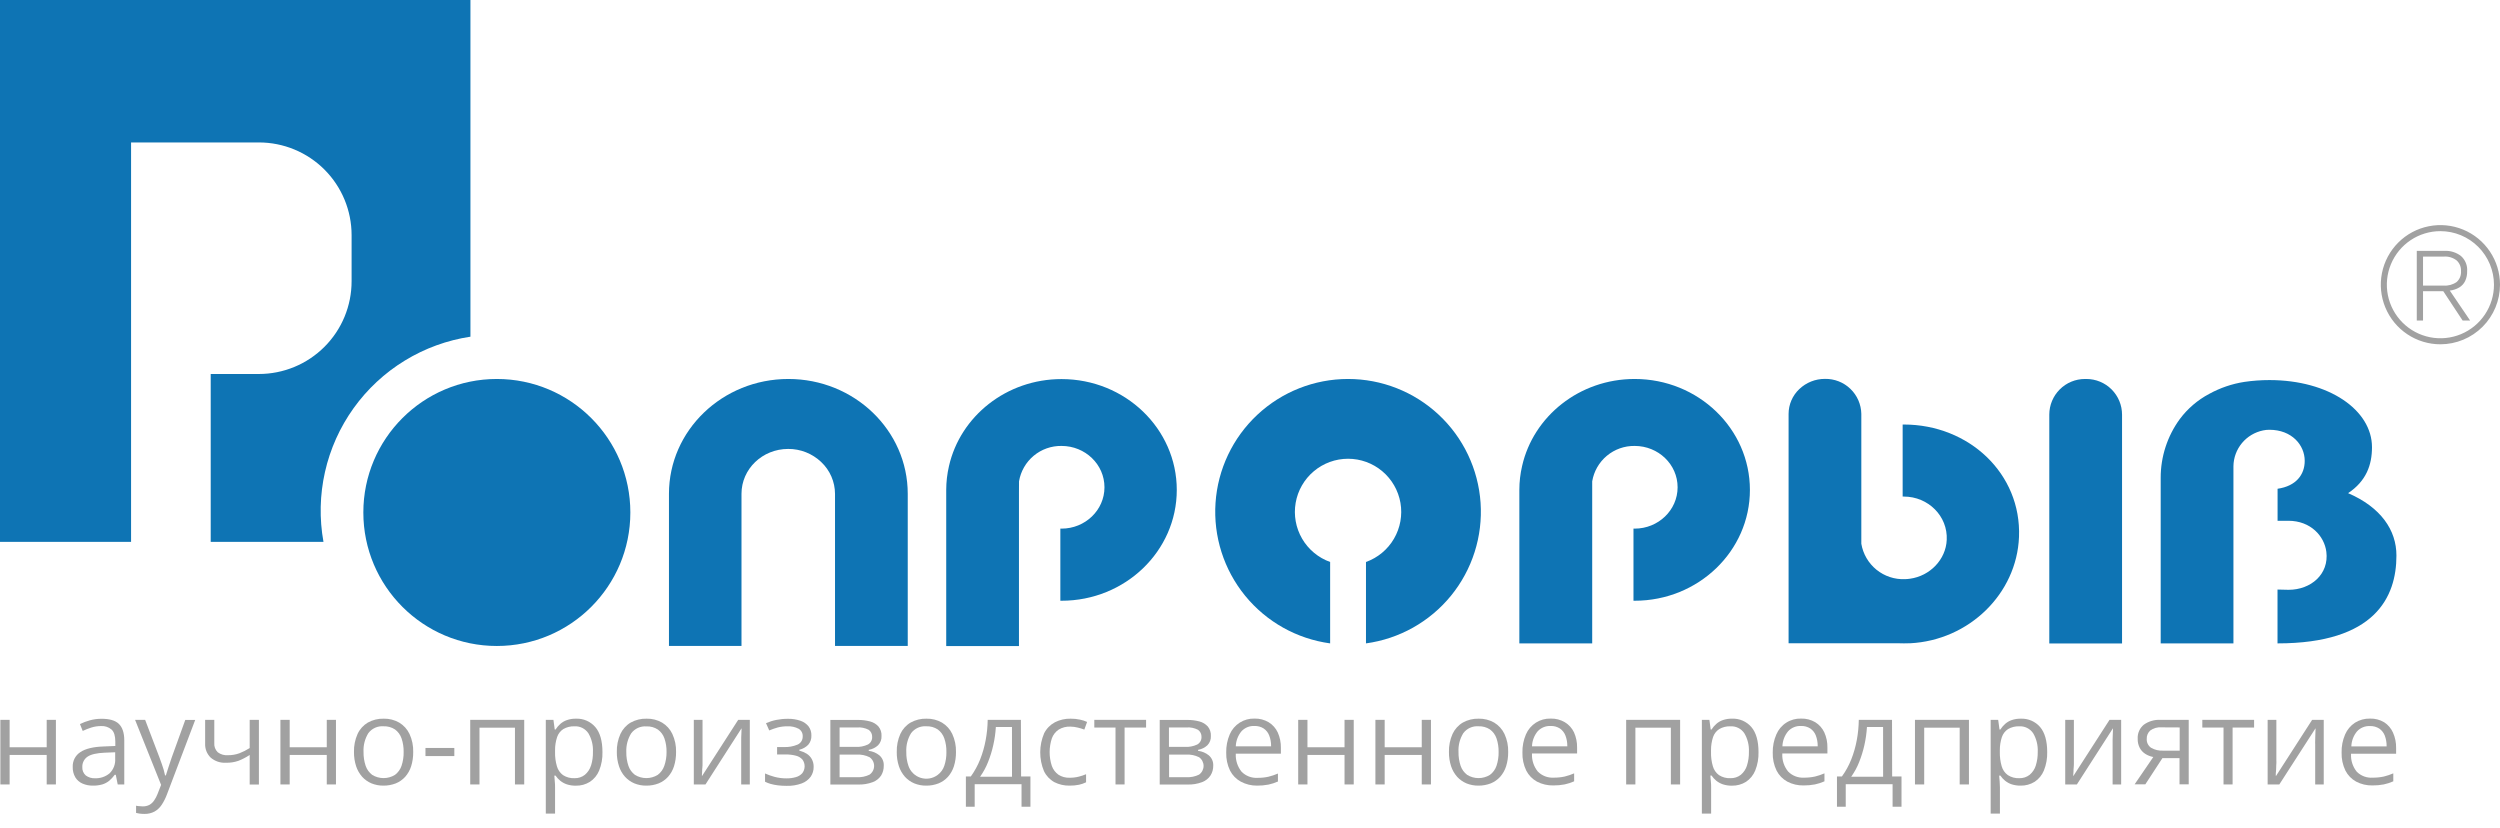 <?xml version="1.0" encoding="UTF-8"?> <svg xmlns="http://www.w3.org/2000/svg" width="166" height="55" viewBox="0 0 166 55" fill="none"><g clip-path="url(#clip0_643_29477)"><path d="M31.237 0V22.356C29.692 22.588 28.209 23.128 26.877 23.944C25.544 24.759 24.388 25.834 23.478 27.104C22.568 28.374 21.922 29.814 21.579 31.338C21.235 32.862 21.201 34.44 21.478 35.978H13.991V24.833H17.191C18 24.833 18.801 24.673 19.548 24.363C20.296 24.054 20.974 23.599 21.546 23.027C22.118 22.455 22.571 21.775 22.88 21.028C23.189 20.28 23.347 19.479 23.346 18.67V15.613C23.346 13.98 22.698 12.415 21.544 11.26C20.389 10.106 18.823 9.458 17.191 9.458H8.703V35.978H0V0H31.237Z" fill="#0E74B4"></path><path d="M32.99 42.893C37.886 42.893 41.855 38.924 41.855 34.028C41.855 29.133 37.886 25.164 32.99 25.164C28.095 25.164 24.126 29.133 24.126 34.028C24.126 38.924 28.095 42.893 32.99 42.893Z" fill="#0E74B4"></path><path d="M89.505 25.164C87.27 25.165 85.119 26.015 83.486 27.542C81.854 29.069 80.862 31.159 80.711 33.389C80.561 35.619 81.263 37.823 82.676 39.556C84.088 41.288 86.106 42.419 88.321 42.721V37.316C87.538 37.035 86.879 36.488 86.46 35.769C86.041 35.05 85.89 34.207 86.032 33.388C86.174 32.568 86.601 31.825 87.238 31.29C87.874 30.754 88.679 30.461 89.511 30.461C90.343 30.461 91.148 30.754 91.784 31.29C92.42 31.825 92.847 32.568 92.99 33.388C93.132 34.207 92.98 35.05 92.561 35.769C92.143 36.488 91.484 37.035 90.701 37.316V42.721C92.916 42.419 94.935 41.287 96.348 39.554C97.76 37.82 98.462 35.615 98.31 33.384C98.158 31.152 97.164 29.062 95.529 27.536C93.895 26.01 91.742 25.162 89.505 25.164Z" fill="#0E74B4"></path><path d="M60.274 32.789V42.891H55.445V32.789C55.444 32.394 55.361 32.003 55.204 31.641C55.047 31.278 54.818 30.952 54.53 30.681C53.938 30.116 53.151 29.804 52.334 29.809C50.62 29.809 49.235 31.142 49.235 32.789V42.891H44.419V32.789C44.419 28.579 47.968 25.164 52.348 25.164C56.728 25.164 60.274 28.578 60.274 32.789Z" fill="#0E74B4"></path><path d="M67.663 31.962C67.774 31.297 68.12 30.694 68.638 30.262C69.156 29.831 69.811 29.599 70.486 29.61C72.061 29.61 73.337 30.838 73.337 32.356C73.337 33.873 72.056 35.101 70.486 35.101H70.407V39.889H70.486C74.712 39.889 78.138 36.595 78.138 32.531C78.138 28.468 74.712 25.171 70.486 25.171C66.825 25.171 63.763 27.644 63.012 30.948C62.892 31.467 62.83 31.998 62.829 32.531V42.898H67.659V32.745" fill="#0E74B4"></path><path d="M105.722 31.962C105.833 31.297 106.178 30.695 106.696 30.263C107.213 29.832 107.868 29.6 108.541 29.61C110.117 29.61 111.393 30.838 111.393 32.355C111.393 33.873 110.112 35.101 108.541 35.101H108.463V39.889H108.541C112.768 39.889 116.194 36.594 116.194 32.531C116.194 28.468 112.771 25.164 108.541 25.164C104.88 25.164 101.818 27.637 101.068 30.941C100.947 31.46 100.886 31.991 100.885 32.524V42.721H105.722V32.745" fill="#0E74B4"></path><path d="M67.663 27.079V27.893C67.642 27.759 67.632 27.623 67.632 27.487C67.632 27.35 67.642 27.214 67.663 27.079Z" fill="#0E74B4"></path><path d="M126.005 42.712C126.276 42.724 126.554 42.724 126.827 42.712H126.005Z" fill="#0E74B4"></path><path d="M123.592 36.106C123.706 36.783 124.063 37.395 124.596 37.828C125.129 38.261 125.802 38.484 126.488 38.456C126.601 38.454 126.714 38.444 126.826 38.427C128.148 38.244 129.206 37.157 129.263 35.85C129.341 34.274 128.036 32.972 126.414 32.972H126.336V28.188H126.414C130.74 28.188 134.228 31.455 134.062 35.652C133.914 39.422 130.747 42.516 126.826 42.714H118.762V27.487C118.762 27.178 118.825 26.873 118.946 26.59C119.068 26.307 119.246 26.051 119.47 25.839C119.93 25.399 120.542 25.155 121.178 25.158C121.489 25.152 121.798 25.208 122.088 25.321C122.377 25.434 122.642 25.604 122.866 25.82C123.09 26.035 123.27 26.293 123.394 26.578C123.519 26.863 123.586 27.17 123.592 27.481V35.143" fill="#0E74B4"></path><path d="M138.442 25.164H138.535C139.163 25.164 139.766 25.413 140.21 25.858C140.654 26.302 140.904 26.904 140.904 27.532V42.724H136.073V27.532C136.073 26.904 136.323 26.302 136.767 25.858C137.211 25.413 137.814 25.164 138.442 25.164Z" fill="#0E74B4"></path><path d="M155.914 32.745C157.117 31.945 157.5 30.875 157.5 29.694C157.5 27.232 154.648 25.237 150.694 25.237C150.136 25.237 149.579 25.277 149.027 25.358C148.208 25.485 147.417 25.755 146.691 26.154C145.926 26.559 145.26 27.128 144.742 27.822C143.912 28.956 143.467 30.326 143.47 31.731V42.721H148.3V30.959C148.307 30.396 148.507 29.853 148.866 29.42C149.225 28.988 149.722 28.691 150.273 28.579C150.409 28.55 150.548 28.536 150.687 28.537C152.179 28.537 153.033 29.555 153.033 30.6C153.033 31.515 152.462 32.277 151.231 32.454V34.579C151.231 34.579 151.697 34.579 151.944 34.579C153.438 34.579 154.34 35.606 154.47 36.644C154.653 38.121 153.453 39.163 151.959 39.163C151.712 39.163 151.227 39.146 151.227 39.146V42.721C157.71 42.721 159.123 39.637 159.123 36.893C159.127 35.191 158.078 33.679 155.914 32.745Z" fill="#0E74B4"></path><path d="M162.043 22.861C161.261 22.861 160.495 22.629 159.845 22.194C159.194 21.76 158.687 21.142 158.387 20.418C158.088 19.695 158.009 18.9 158.162 18.132C158.315 17.364 158.692 16.659 159.245 16.106C159.798 15.552 160.504 15.175 161.271 15.023C162.039 14.87 162.834 14.948 163.558 15.248C164.281 15.547 164.899 16.055 165.334 16.706C165.768 17.356 166 18.121 166 18.904C165.999 19.953 165.582 20.959 164.84 21.701C164.098 22.442 163.092 22.86 162.043 22.861ZM162.043 15.348C161.34 15.348 160.652 15.556 160.067 15.947C159.483 16.338 159.027 16.893 158.758 17.543C158.488 18.193 158.418 18.908 158.555 19.598C158.692 20.288 159.031 20.921 159.528 21.419C160.026 21.916 160.66 22.255 161.349 22.392C162.039 22.529 162.754 22.459 163.404 22.19C164.054 21.921 164.609 21.465 165 20.88C165.391 20.295 165.6 19.607 165.6 18.904C165.598 17.961 165.223 17.058 164.556 16.391C163.89 15.724 162.986 15.349 162.043 15.348Z" fill="#A1A1A1"></path><path d="M0.639 47.798H0.025V52.087H0.639V50.128H3.1V52.087H3.712V47.798H3.1V49.618H0.639V47.798Z" fill="#A1A1A1"></path><path d="M6.747 47.727C6.479 47.725 6.213 47.761 5.955 47.833C5.732 47.894 5.516 47.976 5.309 48.078L5.492 48.534C5.675 48.447 5.864 48.373 6.057 48.311C6.269 48.244 6.49 48.21 6.713 48.21C6.966 48.195 7.215 48.278 7.408 48.443C7.575 48.596 7.657 48.867 7.657 49.246V49.533L6.888 49.565C6.195 49.587 5.671 49.713 5.334 49.942C5.172 50.047 5.041 50.192 4.952 50.363C4.864 50.535 4.821 50.726 4.829 50.919C4.82 51.164 4.88 51.406 5.003 51.618C5.115 51.8 5.28 51.943 5.475 52.028C5.693 52.123 5.929 52.17 6.167 52.166C6.379 52.17 6.591 52.143 6.795 52.085C6.959 52.035 7.111 51.955 7.245 51.849C7.382 51.732 7.505 51.6 7.611 51.455V51.446H7.688L7.816 52.087H8.252V49.158C8.252 48.658 8.127 48.289 7.886 48.06C7.644 47.831 7.256 47.727 6.747 47.727ZM7.648 50.374C7.661 50.554 7.634 50.735 7.569 50.904C7.505 51.073 7.403 51.226 7.273 51.351C7.003 51.574 6.661 51.69 6.312 51.677C6.093 51.688 5.877 51.623 5.7 51.494C5.62 51.424 5.556 51.337 5.516 51.238C5.475 51.139 5.458 51.033 5.466 50.926C5.461 50.793 5.49 50.661 5.55 50.543C5.609 50.424 5.698 50.322 5.808 50.247C6.032 50.09 6.421 50 6.963 49.978L7.648 49.951V50.374Z" fill="#A1A1A1"></path><path d="M11.019 51.47V51.486H10.955V51.468C10.933 51.353 10.903 51.234 10.869 51.111C10.834 50.989 10.788 50.857 10.742 50.723C10.697 50.59 10.643 50.447 10.589 50.299L9.637 47.798H8.969L10.697 52.116L10.459 52.726C10.401 52.877 10.325 53.021 10.232 53.154C10.151 53.276 10.042 53.376 9.915 53.447C9.78 53.514 9.63 53.547 9.479 53.544C9.392 53.544 9.304 53.539 9.218 53.527C9.146 53.527 9.084 53.507 9.035 53.498V53.978C9.099 53.994 9.176 54.009 9.26 54.022C9.368 54.037 9.477 54.044 9.586 54.044C9.821 54.05 10.054 53.996 10.263 53.886C10.455 53.776 10.618 53.621 10.739 53.436C10.881 53.22 10.997 52.988 11.086 52.746L12.961 47.804H12.302L11.401 50.299C11.323 50.522 11.249 50.743 11.182 50.958C11.114 51.172 11.055 51.34 11.019 51.47Z" fill="#A1A1A1"></path><path d="M14.46 49.951C14.378 49.871 14.315 49.775 14.275 49.668C14.235 49.562 14.22 49.447 14.229 49.334V47.798H13.621V49.38C13.614 49.551 13.643 49.722 13.706 49.881C13.769 50.04 13.865 50.184 13.987 50.304C14.27 50.547 14.637 50.67 15.009 50.646C15.289 50.653 15.568 50.61 15.832 50.518C16.081 50.42 16.32 50.298 16.544 50.152L16.579 50.13V52.091H17.191V47.798H16.579V49.671C16.363 49.809 16.134 49.925 15.895 50.017C15.652 50.105 15.396 50.149 15.139 50.145C14.896 50.166 14.654 50.097 14.46 49.951Z" fill="#A1A1A1"></path><path d="M19.235 47.798H18.62V52.087H19.235V50.128H21.697V52.087H22.308V47.798H21.697V49.618H19.235V47.798Z" fill="#A1A1A1"></path><path d="M26.509 47.981C26.197 47.803 25.842 47.712 25.483 47.72C25.113 47.71 24.748 47.799 24.425 47.978C24.127 48.155 23.889 48.418 23.744 48.732C23.575 49.11 23.493 49.521 23.504 49.934C23.5 50.255 23.548 50.574 23.647 50.879C23.732 51.138 23.869 51.376 24.049 51.58C24.221 51.768 24.432 51.916 24.666 52.016C24.917 52.117 25.185 52.168 25.455 52.166C25.738 52.169 26.019 52.118 26.282 52.016C26.52 51.919 26.732 51.77 26.905 51.58C27.084 51.377 27.218 51.139 27.3 50.881C27.395 50.575 27.441 50.255 27.437 49.934C27.449 49.521 27.365 49.111 27.192 48.736C27.044 48.423 26.806 48.16 26.509 47.981ZM26.663 50.848C26.582 51.089 26.429 51.299 26.226 51.452C25.998 51.592 25.737 51.666 25.47 51.666C25.203 51.666 24.941 51.592 24.714 51.452C24.511 51.299 24.359 51.089 24.278 50.848C24.18 50.553 24.133 50.243 24.139 49.933C24.115 49.493 24.226 49.056 24.458 48.681C24.574 48.526 24.727 48.404 24.904 48.324C25.08 48.244 25.273 48.21 25.466 48.225C25.736 48.214 26.002 48.287 26.228 48.435C26.43 48.584 26.582 48.791 26.663 49.029C26.761 49.32 26.808 49.626 26.802 49.933C26.808 50.243 26.761 50.553 26.663 50.848Z" fill="#A1A1A1"></path><path d="M30.167 49.664H28.251V50.203H30.167V49.664Z" fill="#A1A1A1"></path><path d="M34.193 52.087H34.808V47.798H31.223V52.087H31.838V48.318H34.193V52.087Z" fill="#A1A1A1"></path><path d="M38.255 47.72C38.046 47.715 37.837 47.747 37.64 47.815C37.479 47.871 37.33 47.958 37.202 48.071C37.085 48.176 36.983 48.296 36.898 48.428V48.439H36.834L36.748 47.798H36.241V54.022H36.856V52.266C36.856 52.158 36.856 52.03 36.838 51.888C36.82 51.745 36.816 51.618 36.809 51.521V51.498H36.893V51.507C36.978 51.631 37.08 51.742 37.197 51.838C37.328 51.944 37.476 52.026 37.636 52.08C37.829 52.142 38.031 52.173 38.234 52.169C38.564 52.177 38.888 52.089 39.168 51.915C39.444 51.733 39.658 51.472 39.783 51.166C39.941 50.775 40.015 50.356 40.003 49.934C40.003 49.202 39.842 48.639 39.525 48.273C39.368 48.092 39.172 47.948 38.952 47.852C38.733 47.757 38.494 47.711 38.255 47.72ZM39.243 50.831C39.169 51.072 39.027 51.286 38.835 51.448C38.639 51.601 38.396 51.68 38.148 51.672C37.879 51.685 37.612 51.614 37.385 51.468C37.188 51.323 37.045 51.116 36.979 50.881C36.89 50.577 36.849 50.26 36.856 49.944V49.817C36.853 49.52 36.899 49.224 36.992 48.941C37.066 48.722 37.211 48.536 37.404 48.41C37.626 48.282 37.879 48.218 38.136 48.227C38.318 48.215 38.501 48.252 38.664 48.333C38.828 48.415 38.968 48.538 39.069 48.69C39.288 49.062 39.393 49.49 39.371 49.922C39.38 50.228 39.337 50.533 39.247 50.826L39.243 50.831Z" fill="#A1A1A1"></path><path d="M43.963 47.981C43.651 47.802 43.295 47.712 42.936 47.72C42.566 47.71 42.201 47.799 41.878 47.978C41.58 48.155 41.343 48.418 41.197 48.732C41.028 49.11 40.946 49.521 40.957 49.934C40.953 50.255 41.002 50.574 41.102 50.879C41.185 51.138 41.322 51.377 41.504 51.58C41.676 51.768 41.886 51.917 42.121 52.016C42.371 52.117 42.639 52.169 42.908 52.166C43.191 52.17 43.472 52.119 43.736 52.016C43.973 51.919 44.186 51.77 44.358 51.58C44.537 51.377 44.672 51.139 44.753 50.881C44.849 50.575 44.895 50.255 44.891 49.934C44.902 49.521 44.818 49.111 44.645 48.736C44.497 48.422 44.26 48.16 43.963 47.981ZM44.111 50.848C44.03 51.089 43.877 51.3 43.673 51.452C43.446 51.592 43.184 51.666 42.917 51.666C42.651 51.666 42.389 51.592 42.161 51.452C41.958 51.299 41.806 51.089 41.726 50.848C41.628 50.553 41.581 50.243 41.587 49.933C41.568 49.494 41.682 49.06 41.914 48.688C42.031 48.534 42.185 48.411 42.361 48.331C42.538 48.252 42.732 48.218 42.925 48.232C43.194 48.221 43.46 48.294 43.684 48.443C43.887 48.591 44.039 48.798 44.12 49.036C44.219 49.327 44.266 49.633 44.259 49.94C44.262 50.249 44.212 50.556 44.111 50.848Z" fill="#A1A1A1"></path><path d="M46.609 51.446C46.609 51.391 46.618 51.32 46.622 51.236C46.626 51.152 46.622 51.053 46.637 50.967C46.651 50.881 46.646 50.784 46.648 50.703C46.65 50.623 46.648 50.553 46.648 50.5V47.798H46.069V52.087H46.844L49.238 48.357V48.441C49.238 48.512 49.238 48.611 49.227 48.739C49.216 48.867 49.218 48.997 49.216 49.127C49.214 49.257 49.216 49.367 49.216 49.451V52.087H49.787V47.798H49.016L46.608 51.54L46.609 51.446Z" fill="#A1A1A1"></path><path d="M53.565 50.046C53.417 49.957 53.257 49.889 53.09 49.845H53.074V49.779H53.09C53.311 49.726 53.511 49.612 53.669 49.449C53.813 49.28 53.887 49.062 53.876 48.84C53.884 48.624 53.82 48.412 53.693 48.238C53.553 48.062 53.365 47.931 53.153 47.859C52.885 47.767 52.603 47.723 52.32 47.729C52.061 47.727 51.803 47.752 51.549 47.802C51.313 47.849 51.083 47.922 50.863 48.018L51.077 48.501C51.263 48.423 51.454 48.356 51.648 48.302C51.856 48.25 52.069 48.225 52.283 48.228C52.543 48.214 52.802 48.27 53.032 48.391C53.118 48.443 53.189 48.517 53.236 48.606C53.283 48.694 53.305 48.794 53.299 48.895C53.304 49.011 53.273 49.125 53.212 49.223C53.15 49.321 53.06 49.398 52.953 49.444C52.669 49.562 52.362 49.617 52.054 49.605H51.599V50.097H52.157C52.393 50.092 52.629 50.119 52.858 50.18C53.022 50.221 53.17 50.31 53.283 50.436C53.38 50.569 53.431 50.731 53.428 50.897C53.424 51.062 53.366 51.222 53.263 51.351C53.146 51.475 52.997 51.563 52.832 51.605C52.636 51.66 52.432 51.687 52.228 51.684C51.955 51.686 51.683 51.651 51.419 51.58C51.207 51.523 50.999 51.449 50.799 51.358V51.907C50.916 51.966 51.039 52.014 51.165 52.05C51.326 52.095 51.49 52.128 51.655 52.147C51.846 52.17 52.038 52.181 52.23 52.18C52.575 52.191 52.919 52.135 53.242 52.016C53.479 51.928 53.685 51.772 53.834 51.567C53.962 51.378 54.029 51.155 54.026 50.926C54.032 50.743 53.989 50.562 53.901 50.401C53.821 50.256 53.705 50.134 53.565 50.046Z" fill="#A1A1A1"></path><path d="M57.704 49.858H57.684V49.786H57.702C57.927 49.745 58.136 49.641 58.304 49.486C58.383 49.404 58.444 49.307 58.483 49.201C58.523 49.094 58.54 48.981 58.533 48.867C58.546 48.642 58.475 48.42 58.333 48.243C58.187 48.08 57.996 47.963 57.784 47.907C57.518 47.835 57.242 47.8 56.966 47.804H55.136V52.093H56.979C57.313 52.104 57.645 52.049 57.958 51.931C58.182 51.846 58.374 51.693 58.507 51.494C58.625 51.3 58.685 51.077 58.681 50.85C58.69 50.719 58.668 50.587 58.617 50.467C58.566 50.345 58.488 50.238 58.388 50.152C58.191 49.994 57.954 49.892 57.704 49.858ZM55.749 48.302H56.924C57.184 48.283 57.445 48.337 57.676 48.457C57.753 48.511 57.815 48.583 57.856 48.667C57.897 48.751 57.916 48.844 57.911 48.937C57.915 49.039 57.891 49.139 57.841 49.228C57.791 49.316 57.717 49.389 57.627 49.437C57.371 49.556 57.09 49.61 56.809 49.594H55.749V48.302ZM57.744 51.434C57.482 51.562 57.192 51.622 56.9 51.606H55.749V50.105H56.884C57.179 50.088 57.474 50.148 57.74 50.279C57.833 50.344 57.909 50.43 57.962 50.531C58.014 50.631 58.041 50.743 58.041 50.856C58.041 50.969 58.014 51.081 57.962 51.182C57.909 51.282 57.833 51.369 57.74 51.434H57.744Z" fill="#A1A1A1"></path><path d="M62.549 47.981C62.237 47.802 61.882 47.712 61.522 47.72C61.152 47.71 60.787 47.799 60.464 47.978C60.166 48.155 59.929 48.418 59.783 48.732C59.615 49.11 59.534 49.521 59.545 49.934C59.54 50.255 59.588 50.574 59.688 50.879C59.773 51.138 59.91 51.376 60.09 51.58C60.262 51.768 60.472 51.917 60.707 52.016C60.957 52.117 61.225 52.169 61.494 52.166C61.777 52.17 62.058 52.119 62.322 52.016C62.559 51.919 62.772 51.77 62.944 51.58C63.123 51.377 63.258 51.139 63.339 50.881C63.435 50.575 63.481 50.255 63.477 49.934C63.488 49.521 63.404 49.111 63.231 48.736C63.083 48.422 62.846 48.16 62.549 47.981ZM62.702 50.848C62.622 51.089 62.469 51.3 62.265 51.452C62.106 51.572 61.921 51.653 61.725 51.687C61.529 51.721 61.327 51.708 61.137 51.649C60.947 51.59 60.773 51.487 60.631 51.347C60.489 51.208 60.382 51.037 60.319 50.848C60.219 50.553 60.172 50.244 60.178 49.933C60.155 49.493 60.266 49.056 60.497 48.681C60.614 48.526 60.767 48.404 60.944 48.324C61.12 48.244 61.314 48.21 61.507 48.225C61.776 48.214 62.042 48.287 62.267 48.435C62.469 48.584 62.621 48.791 62.702 49.029C62.801 49.319 62.848 49.626 62.841 49.933C62.848 50.243 62.801 50.553 62.702 50.848Z" fill="#A1A1A1"></path><path d="M67.788 47.798H65.583C65.577 48.249 65.532 48.699 65.449 49.142C65.368 49.58 65.246 50.009 65.083 50.423C64.924 50.825 64.716 51.205 64.464 51.556H64.135V53.569H64.719V52.072H67.83V53.569H68.421V51.556H67.801L67.788 47.798ZM67.197 51.574H65.077L65.103 51.538C65.307 51.246 65.476 50.932 65.606 50.601C65.754 50.233 65.871 49.853 65.956 49.466C66.043 49.081 66.098 48.69 66.123 48.296V48.274H67.195L67.197 51.574Z" fill="#A1A1A1"></path><path d="M71.074 48.247C71.239 48.249 71.403 48.27 71.562 48.311C71.711 48.346 71.857 48.39 72 48.444L72.183 47.937C72.033 47.867 71.874 47.815 71.711 47.784C71.506 47.74 71.298 47.718 71.088 47.72C70.727 47.713 70.37 47.795 70.047 47.958C69.738 48.122 69.488 48.377 69.331 48.69C69.162 49.086 69.073 49.513 69.071 49.944C69.069 50.375 69.153 50.803 69.319 51.201C69.466 51.511 69.706 51.766 70.005 51.933C70.319 52.093 70.667 52.173 71.019 52.166C71.23 52.168 71.441 52.149 71.648 52.107C71.81 52.072 71.967 52.017 72.115 51.944V51.408C71.961 51.473 71.803 51.526 71.641 51.567C71.437 51.619 71.226 51.644 71.015 51.642C70.757 51.651 70.501 51.581 70.283 51.443C70.082 51.299 69.928 51.097 69.844 50.864C69.647 50.267 69.647 49.622 69.844 49.025C69.929 48.787 70.089 48.584 70.299 48.444C70.532 48.303 70.802 48.234 71.074 48.247Z" fill="#A1A1A1"></path><path d="M74.07 52.087H74.672V48.309H76.1V47.798H72.662V48.309H74.07V52.087Z" fill="#A1A1A1"></path><path d="M79.571 49.858H79.551V49.786H79.569C79.794 49.745 80.003 49.641 80.171 49.486C80.251 49.404 80.312 49.307 80.352 49.201C80.391 49.094 80.409 48.981 80.402 48.867C80.414 48.642 80.343 48.419 80.201 48.243C80.054 48.08 79.863 47.963 79.652 47.907C79.386 47.835 79.111 47.8 78.835 47.804H77.005V52.093H78.848C79.182 52.104 79.515 52.049 79.827 51.931C80.051 51.846 80.243 51.693 80.376 51.494C80.498 51.301 80.562 51.078 80.559 50.85C80.567 50.718 80.544 50.587 80.493 50.466C80.441 50.345 80.362 50.237 80.261 50.152C80.062 49.993 79.823 49.892 79.571 49.858ZM77.618 48.302H78.791C79.052 48.283 79.312 48.337 79.544 48.457C79.621 48.511 79.683 48.583 79.724 48.667C79.765 48.751 79.784 48.844 79.78 48.937C79.783 49.039 79.758 49.139 79.708 49.227C79.657 49.316 79.583 49.388 79.494 49.437C79.239 49.556 78.958 49.61 78.676 49.594H77.618V48.302ZM79.621 51.434C79.359 51.562 79.068 51.622 78.777 51.606H77.627V50.105H78.76C79.056 50.088 79.351 50.148 79.617 50.279C79.71 50.344 79.786 50.43 79.838 50.531C79.89 50.631 79.918 50.743 79.918 50.856C79.918 50.969 79.89 51.081 79.838 51.182C79.786 51.282 79.71 51.369 79.617 51.434H79.621Z" fill="#A1A1A1"></path><path d="M84.238 47.956C83.954 47.789 83.63 47.705 83.301 47.714C82.952 47.703 82.609 47.797 82.315 47.984C82.021 48.172 81.79 48.444 81.653 48.765C81.491 49.145 81.412 49.556 81.421 49.969C81.409 50.383 81.496 50.794 81.675 51.168C81.834 51.478 82.082 51.733 82.388 51.9C82.719 52.078 83.09 52.169 83.466 52.166C83.72 52.168 83.974 52.146 84.223 52.098C84.441 52.052 84.652 51.983 84.855 51.893V51.364C84.652 51.451 84.442 51.522 84.227 51.574C83.987 51.627 83.741 51.652 83.495 51.649C83.301 51.66 83.106 51.63 82.925 51.559C82.743 51.489 82.579 51.382 82.442 51.243C82.173 50.911 82.036 50.491 82.056 50.064V50.042H85.051V49.658C85.058 49.306 84.987 48.958 84.844 48.637C84.713 48.355 84.503 48.118 84.238 47.956ZM82.058 49.555V49.532C82.074 49.174 82.207 48.832 82.435 48.556C82.543 48.439 82.676 48.347 82.824 48.286C82.971 48.225 83.13 48.197 83.29 48.205C83.51 48.196 83.727 48.254 83.912 48.373C84.079 48.489 84.207 48.653 84.278 48.843C84.362 49.064 84.403 49.298 84.401 49.533V49.555H82.058Z" fill="#A1A1A1"></path><path d="M86.815 47.798H86.2V52.087H86.815V50.128H89.277V52.087H89.888V47.798H89.277V49.618H86.815V47.798Z" fill="#A1A1A1"></path><path d="M91.942 47.798H91.327V52.087H91.942V50.128H94.404V52.087H95.015V47.798H94.404V49.618H91.942V47.798Z" fill="#A1A1A1"></path><path d="M99.216 47.981C98.903 47.803 98.548 47.712 98.189 47.72C97.819 47.71 97.454 47.799 97.131 47.978C96.833 48.155 96.596 48.418 96.45 48.732C96.281 49.11 96.199 49.521 96.21 49.934C96.206 50.255 96.254 50.574 96.353 50.879C96.438 51.138 96.575 51.376 96.755 51.58C96.927 51.768 97.138 51.916 97.372 52.016C97.623 52.117 97.891 52.168 98.161 52.166C98.444 52.169 98.725 52.118 98.989 52.016C99.226 51.919 99.438 51.77 99.611 51.58C99.79 51.377 99.924 51.139 100.006 50.881C100.101 50.575 100.147 50.255 100.143 49.934C100.155 49.521 100.071 49.111 99.898 48.736C99.749 48.423 99.512 48.16 99.216 47.981ZM99.369 50.848C99.288 51.089 99.135 51.299 98.932 51.452C98.704 51.592 98.443 51.666 98.176 51.666C97.909 51.666 97.647 51.592 97.42 51.452C97.217 51.299 97.065 51.089 96.984 50.848C96.886 50.553 96.839 50.243 96.845 49.933C96.82 49.493 96.932 49.056 97.164 48.681C97.28 48.526 97.433 48.404 97.61 48.324C97.786 48.244 97.979 48.21 98.172 48.225C98.442 48.214 98.708 48.287 98.934 48.435C99.136 48.584 99.288 48.791 99.369 49.029C99.467 49.32 99.514 49.626 99.508 49.933C99.514 50.243 99.467 50.553 99.369 50.848Z" fill="#A1A1A1"></path><path d="M103.906 47.956C103.623 47.789 103.298 47.705 102.969 47.714C102.62 47.703 102.277 47.797 101.983 47.984C101.689 48.172 101.458 48.444 101.321 48.765C101.159 49.145 101.08 49.556 101.089 49.969C101.077 50.383 101.164 50.794 101.343 51.168C101.502 51.478 101.75 51.733 102.055 51.9C102.388 52.074 102.759 52.16 103.134 52.153C103.388 52.156 103.642 52.133 103.891 52.085C104.108 52.039 104.32 51.971 104.523 51.88V51.351C104.32 51.439 104.11 51.509 103.895 51.562C103.655 51.614 103.409 51.639 103.163 51.636C102.969 51.647 102.774 51.617 102.593 51.547C102.411 51.477 102.247 51.369 102.11 51.23C101.841 50.898 101.704 50.478 101.724 50.051V50.029H104.719V49.645C104.726 49.294 104.655 48.945 104.512 48.624C104.379 48.347 104.169 48.115 103.906 47.956ZM101.726 49.555V49.532C101.742 49.174 101.875 48.832 102.103 48.556C102.212 48.439 102.345 48.347 102.493 48.286C102.641 48.226 102.8 48.198 102.96 48.205C103.179 48.196 103.395 48.255 103.58 48.373C103.747 48.489 103.875 48.653 103.946 48.843C104.03 49.064 104.071 49.298 104.069 49.533V49.555H101.726Z" fill="#A1A1A1"></path><path d="M110.945 52.087H111.56V47.798H107.977V52.087H108.59V48.318H110.945V52.087Z" fill="#A1A1A1"></path><path d="M115.01 47.719C114.801 47.715 114.593 47.747 114.395 47.815C114.234 47.871 114.086 47.958 113.959 48.071C113.842 48.175 113.739 48.295 113.654 48.428V48.439H113.59L113.504 47.798H113.004V54.022H113.619V52.266C113.619 52.158 113.619 52.032 113.601 51.887C113.582 51.743 113.58 51.618 113.571 51.521V51.497H113.656V51.507C113.741 51.631 113.843 51.742 113.959 51.838C114.09 51.944 114.239 52.025 114.399 52.079C114.592 52.142 114.794 52.172 114.997 52.169C115.327 52.176 115.652 52.088 115.932 51.915C116.207 51.732 116.421 51.471 116.546 51.166C116.703 50.775 116.778 50.356 116.765 49.934C116.765 49.202 116.604 48.638 116.288 48.272C116.13 48.09 115.933 47.946 115.712 47.85C115.491 47.755 115.251 47.71 115.01 47.719ZM116 50.831C115.925 51.072 115.783 51.286 115.59 51.448C115.395 51.6 115.152 51.679 114.904 51.671C114.634 51.685 114.368 51.614 114.141 51.468C113.943 51.323 113.8 51.116 113.734 50.88C113.645 50.576 113.604 50.26 113.612 49.943V49.817C113.609 49.519 113.655 49.223 113.747 48.94C113.821 48.722 113.966 48.535 114.159 48.41C114.381 48.281 114.635 48.218 114.891 48.227C115.074 48.215 115.256 48.252 115.42 48.333C115.584 48.414 115.723 48.537 115.825 48.69C116.044 49.062 116.149 49.49 116.128 49.921C116.135 50.228 116.091 50.533 116 50.826V50.831Z" fill="#A1A1A1"></path><path d="M120.535 47.956C120.251 47.789 119.926 47.705 119.597 47.714C119.249 47.702 118.905 47.796 118.611 47.984C118.316 48.171 118.086 48.444 117.95 48.765C117.784 49.144 117.703 49.555 117.71 49.969C117.697 50.383 117.784 50.795 117.965 51.168C118.123 51.478 118.371 51.733 118.677 51.9C119.009 52.074 119.38 52.161 119.755 52.153C120.008 52.156 120.262 52.133 120.511 52.085C120.729 52.04 120.941 51.971 121.144 51.88V51.351C120.941 51.439 120.731 51.509 120.516 51.562C120.276 51.614 120.03 51.639 119.784 51.637C119.59 51.648 119.396 51.617 119.214 51.547C119.033 51.477 118.868 51.369 118.732 51.23C118.461 50.899 118.323 50.479 118.345 50.052V50.03H121.34V49.645C121.348 49.293 121.277 48.944 121.131 48.624C121.001 48.348 120.794 48.116 120.535 47.956ZM118.353 49.556V49.532C118.369 49.174 118.502 48.832 118.73 48.556C118.838 48.439 118.971 48.347 119.118 48.286C119.266 48.225 119.425 48.198 119.585 48.205C119.804 48.196 120.022 48.255 120.207 48.373C120.374 48.489 120.502 48.653 120.573 48.843C120.655 49.064 120.697 49.298 120.696 49.534V49.556H118.353Z" fill="#A1A1A1"></path><path d="M125.63 47.798H123.424C123.418 48.249 123.374 48.699 123.291 49.142C123.21 49.58 123.088 50.009 122.925 50.423C122.766 50.825 122.557 51.206 122.304 51.556H121.975V53.569H122.557V52.072H125.668V53.569H126.26V51.556H125.639L125.63 47.798ZM125.039 51.574H122.919L122.945 51.538C123.149 51.246 123.318 50.932 123.448 50.601C123.595 50.233 123.712 49.853 123.798 49.466C123.883 49.081 123.939 48.69 123.964 48.296V48.274H125.037L125.039 51.574Z" fill="#A1A1A1"></path><path d="M130.123 52.087H130.738V47.798H127.154V52.087H127.767V48.318H130.123V52.087Z" fill="#A1A1A1"></path><path d="M134.189 47.72C133.98 47.715 133.772 47.747 133.574 47.815C133.413 47.87 133.264 47.958 133.137 48.071C133.02 48.176 132.917 48.296 132.831 48.428V48.439H132.767L132.679 47.798H132.18V54.022H132.795V52.266C132.795 52.159 132.789 52.033 132.778 51.888C132.765 51.743 132.756 51.618 132.747 51.521V51.498H132.831V51.507C132.917 51.631 133.019 51.742 133.135 51.838C133.267 51.944 133.416 52.026 133.576 52.08C133.767 52.14 133.966 52.169 134.166 52.166C134.495 52.173 134.82 52.085 135.101 51.911C135.376 51.729 135.589 51.468 135.714 51.163C135.872 50.772 135.946 50.352 135.934 49.931C135.934 49.199 135.773 48.635 135.458 48.269C135.3 48.089 135.105 47.946 134.886 47.851C134.666 47.756 134.428 47.711 134.189 47.72ZM135.178 50.831C135.103 51.072 134.961 51.286 134.768 51.448C134.572 51.601 134.329 51.68 134.081 51.672C133.813 51.685 133.546 51.614 133.32 51.468C133.122 51.324 132.979 51.117 132.912 50.881C132.824 50.576 132.783 50.26 132.789 49.944V49.817C132.787 49.52 132.832 49.224 132.925 48.941C132.999 48.722 133.144 48.536 133.336 48.41C133.559 48.282 133.812 48.218 134.069 48.227C134.251 48.215 134.434 48.252 134.598 48.333C134.762 48.415 134.902 48.538 135.004 48.69C135.222 49.063 135.327 49.49 135.306 49.922C135.312 50.228 135.269 50.533 135.178 50.826V50.831Z" fill="#A1A1A1"></path><path d="M137.665 51.446C137.665 51.391 137.676 51.32 137.68 51.236C137.684 51.152 137.68 51.053 137.693 50.967C137.706 50.881 137.702 50.784 137.706 50.703C137.709 50.623 137.706 50.553 137.706 50.5V47.798H137.131V52.087H137.905L140.301 48.357V48.441C140.301 48.512 140.301 48.611 140.29 48.739C140.279 48.867 140.279 48.994 140.277 49.127C140.275 49.261 140.277 49.367 140.277 49.451V52.087H140.845V47.798H140.072L137.663 51.54L137.665 51.446Z" fill="#A1A1A1"></path><path d="M142.351 48.119C142.214 48.231 142.106 48.374 142.035 48.536C141.964 48.699 141.933 48.875 141.943 49.052C141.936 49.267 141.984 49.479 142.084 49.669C142.171 49.828 142.297 49.962 142.45 50.059C142.604 50.155 142.773 50.223 142.95 50.26H142.983L142.963 50.288L141.738 52.08H142.45L143.585 50.339H144.72V52.08H145.331V47.798H143.439C143.051 47.78 142.668 47.893 142.351 48.119ZM144.731 48.302V49.843H143.633C143.352 49.859 143.073 49.792 142.829 49.651C142.734 49.584 142.658 49.495 142.608 49.391C142.558 49.286 142.536 49.171 142.544 49.056C142.539 48.953 142.558 48.85 142.598 48.755C142.638 48.661 142.698 48.576 142.774 48.507C142.989 48.348 143.254 48.274 143.519 48.296L144.731 48.302Z" fill="#A1A1A1"></path><path d="M147.642 52.087H148.244V48.309H149.672V47.798H146.234V48.309H147.642V52.087Z" fill="#A1A1A1"></path><path d="M151.111 51.446C151.111 51.391 151.111 51.32 151.124 51.236C151.137 51.152 151.133 51.053 151.139 50.967C151.144 50.881 151.139 50.784 151.15 50.703C151.161 50.623 151.15 50.553 151.15 50.5V47.798H150.571V52.087H151.347L153.751 48.357V48.441C153.751 48.512 153.751 48.611 153.74 48.739C153.729 48.867 153.74 48.994 153.729 49.127C153.718 49.261 153.729 49.367 153.729 49.451V52.087H154.296V47.798H153.526L151.117 51.54L151.111 51.446Z" fill="#A1A1A1"></path><path d="M158.306 47.956C158.022 47.788 157.698 47.705 157.369 47.714C157.017 47.706 156.67 47.801 156.371 47.987C156.082 48.177 155.854 48.447 155.716 48.765C155.552 49.145 155.472 49.556 155.482 49.969C155.469 50.383 155.557 50.794 155.736 51.168C155.895 51.478 156.143 51.733 156.448 51.9C156.781 52.074 157.152 52.161 157.528 52.153C157.782 52.156 158.035 52.133 158.284 52.085C158.501 52.04 158.713 51.971 158.915 51.88V51.351C158.712 51.439 158.502 51.509 158.288 51.562C158.047 51.614 157.802 51.639 157.555 51.637C157.361 51.651 157.167 51.625 156.984 51.558C156.801 51.491 156.635 51.386 156.496 51.25C156.225 50.919 156.087 50.499 156.109 50.072V50.05H159.102V49.665C159.109 49.314 159.039 48.965 158.895 48.644C158.77 48.362 158.565 48.123 158.306 47.956ZM156.13 49.561V49.537C156.146 49.179 156.279 48.837 156.508 48.562C156.617 48.444 156.749 48.352 156.897 48.291C157.045 48.231 157.204 48.203 157.363 48.21C157.583 48.202 157.8 48.26 157.986 48.379C158.152 48.495 158.279 48.659 158.352 48.849C158.433 49.07 158.474 49.303 158.472 49.539V49.561H156.13Z" fill="#A1A1A1"></path><path d="M162.233 19.336H160.889V21.282H160.474V16.656H162.32C162.708 16.639 163.09 16.758 163.4 16.991C163.545 17.117 163.659 17.276 163.731 17.453C163.804 17.631 163.833 17.823 163.818 18.015C163.825 18.239 163.779 18.461 163.684 18.664C163.597 18.841 163.461 18.988 163.292 19.089C163.101 19.201 162.887 19.271 162.666 19.294L164.015 21.282H163.518L162.233 19.336ZM163.124 17.295C162.883 17.107 162.581 17.015 162.277 17.037H160.889V18.963H162.255C162.563 18.986 162.869 18.902 163.122 18.725C163.222 18.635 163.3 18.523 163.35 18.399C163.4 18.274 163.421 18.139 163.411 18.005C163.419 17.873 163.396 17.741 163.347 17.618C163.297 17.495 163.221 17.385 163.124 17.295Z" fill="#A1A1A1"></path></g><defs><clipPath id="clip0_643_29477"><rect width="166" height="54.036" fill="white"></rect></clipPath></defs></svg> 